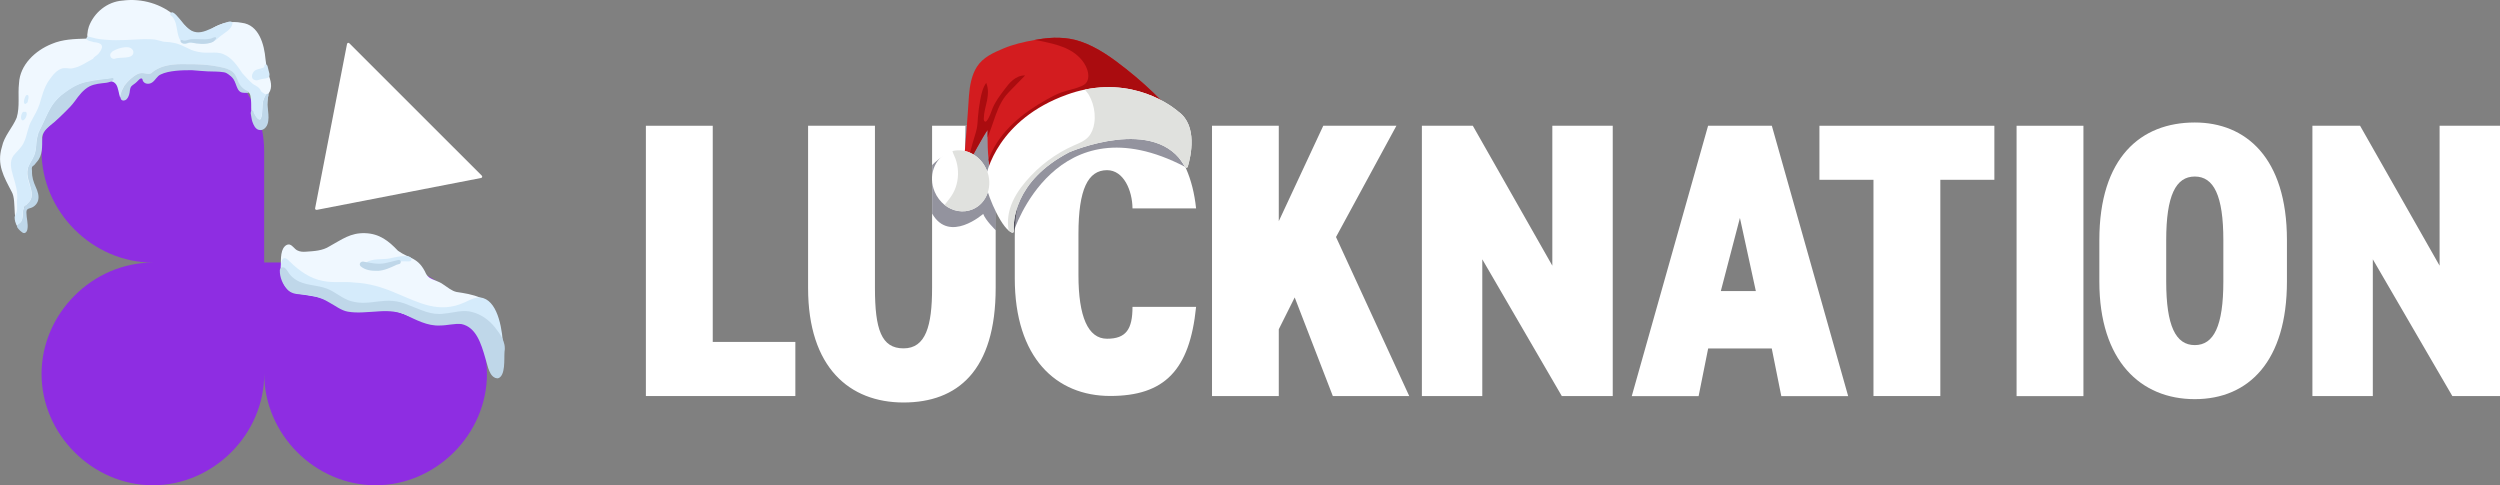 <?xml version="1.0" encoding="UTF-8"?>
<svg xmlns="http://www.w3.org/2000/svg" width="298.39" height="57.91" viewBox="0 0 298.39 57.91">
  <rect x="0" y="0" width="298.39" height="57.91" fill="#808080" stroke="none"/>
  <defs>
    <style>
      .cls-1 {
        fill: #e0e1de;
      }

      .cls-2 {
        fill: #fff;
      }

      .cls-3 {
        isolation: isolate;
      }

      .cls-4 {
        fill: #8e2de2;
      }

      .cls-5 {
        fill: #1f1f35;
        mix-blend-mode: multiply;
        opacity: .48;
      }

      .cls-6 {
        fill: #d31c1f;
      }

      .cls-7 {
        fill: #aa0c0f;
      }

      .cls-8 {
        fill: #d5ebfb;
      }

      .cls-9 {
        fill: #f0f8ff;
      }

      .cls-10 {
        fill: #bfd7e9;
      }
    </style>
  </defs>
  <g class="cls-3">
    <g id="Layer_1" data-name="Layer 1">
      <path class="cls-4" d="M44.82,31.33h-13.29v-13.29c0-7.2-6.08-13.28-13.28-13.28s-13.29,6.08-13.29,13.29,6.08,13.29,13.29,13.29c-7.21,0-13.29,6.08-13.29,13.29s6.08,13.29,13.29,13.29,13.29-6.08,13.29-13.29c0,7.21,6.08,13.29,13.29,13.29s13.29-6.08,13.29-13.29-6.08-13.29-13.29-13.29h-.01Z"/>
      <path class="cls-2" d="M135.17,24.87h7.59c-.76-7.21-4.94-10.63-10.25-10.63s-11.39,4.18-11.39,14.04v4.94c0,9.49,4.94,14.04,11.39,14.04s9.49-3.04,10.25-10.63h-7.59c0,2.66-.76,3.8-3.04,3.8s-3.41-2.66-3.41-7.59v-4.94c0-5.31,1.14-7.59,3.41-7.59,2,0,3.02,2.45,3.04,4.55Z"/>
      <polygon class="cls-2" points="166.67 15.01 157.94 15.01 152.63 26.4 152.63 15.01 144.66 15.01 144.66 47.27 152.63 47.27 152.63 39.3 154.53 35.5 159.08 47.27 168.2 47.27 159.46 28.29 166.67 15.01"/>
      <path class="cls-2" d="M111.25,15.01v19.36c0,4.55-.76,7.21-3.41,7.21s-3.41-2.28-3.41-7.21V15.01h-7.98v19.36c0,9.49,4.94,13.67,11.39,13.67s11-3.8,11-13.67V15.01h-7.59Z"/>
      <polygon class="cls-2" points="85.07 15.01 77.09 15.01 77.09 47.27 94.93 47.27 94.93 40.81 85.07 40.81 85.07 15.01"/>
      <polygon class="cls-2" points="185.28 31.71 175.79 15.01 169.71 15.01 169.71 47.27 176.92 47.27 176.92 30.95 186.41 47.27 192.49 47.27 192.49 15.01 185.28 15.01 185.28 31.71"/>
      <path class="cls-2" d="M203.87,15.01l-9.11,32.27h7.98l1.14-5.69h7.59l1.14,5.69h7.98l-9.11-32.27s-7.59,0-7.59,0ZM205.39,34.74l2.28-8.73,1.9,8.73h-4.18Z"/>
      <polygon class="cls-2" points="291.18 15.01 291.18 31.71 281.69 15.01 276 15.01 276 47.27 283.21 47.27 283.21 30.95 292.7 47.27 298.39 47.27 298.39 15.01 291.18 15.01"/>
      <rect class="cls-2" x="240.69" y="15.01" width="7.98" height="32.27"/>
      <path class="cls-2" d="M261.96,14.62c-6.45,0-11.39,4.18-11.39,14.04v4.94c0,9.49,4.94,14.04,11.39,14.04s11-4.55,11-14.04v-4.94c0-9.87-4.94-14.04-11-14.04h0ZM265.37,33.6c0,5.31-1.14,7.59-3.41,7.59s-3.41-2.28-3.41-7.59v-4.94c0-5.31,1.14-7.59,3.41-7.59s3.41,2.28,3.41,7.59c0,0,0,4.94,0,4.94Z"/>
      <polygon class="cls-2" points="217.16 21.46 223.61 21.46 223.61 47.27 231.59 47.27 231.59 21.46 238.04 21.46 238.04 15.01 217.16 15.01 217.16 21.46"/>
      <path class="cls-2" d="M37.81,25.05l19.62-3.81c.12-.02.17-.18.08-.27l-15.82-15.81c-.09-.09-.24-.04-.27.08l-3.81,19.62c-.02.11.08.21.18.18l19.62-3.81c.12-.02.17-.18.08-.27l-15.8-15.8c-.09-.09-.24-.04-.27.08l-3.81,19.62c-.02.11.08.21.18.18h.02Z"/>
      <g>
        <path class="cls-9" d="M35.45,29.87c.36.19.71.2,1.09.17.94-.07,1.95-.1,2.8-.65,1.5-.82,2.49-1.62,4.25-1.56,1.69.06,2.79.91,3.91,2.1,1.38.99,2.45.74,3.36,2.77.1.17.22.31.37.42.53.35,1.15.44,1.67.83.52.33,1.01.78,1.6.9,1.81.28,4.16.59,4.83,2.96.25.75.31,1.57.36,2.36.01,1.24.67,3.65-.1,4.6-1.21.7-.45-4.76-3.22-6.06-1.26-.65-2.69-.31-4.02-.34-1.97.22-3.75-.87-5.62-1.38-3.16-.58-5.21.16-8.34-1.53-1.41-.53-3.09-.04-4.27-1.3-.58-.69-.62-1.75-.6-2.67,0-.51,0-1.04.15-1.53.11-.38.42-.79.8-.78.04,0,.08,0,.12.02.33.1.56.51.86.67Z"/>
        <path class="cls-8" d="M34.61,31.25c-.91-1.03-1.12-.06-1.1.98.05.99.37,2.14,1.2,2.56,1.27.49,2.66.43,3.94.88,1.02.45,2,1.07,3.08,1.29,1.09.22,2.21.19,3.31.17,1.03-.06,2.08-.14,3.06.28,1.52.65,3.1,1.26,4.74,1.1.92.02,1.88-.28,2.78,0,1.71.65,2.39,2.84,2.77,4.71.19.62.36,2.14,1.15,1.84.69-.7.49-2.57.52-3.57-.07-1.93-.54-5.32-2.38-5.91-.77-.26-1.51.19-2.22.51-3.06,1.39-5.42.04-8.28-1.14-1.56-.67-3.17-1.15-4.84-1.22-1.26-.17-2.55.07-3.8-.2-1.49-.27-2.79-1.17-3.93-2.29Z"/>
        <path class="cls-8" d="M44.76,32.21c1.02-.08,1.99-.55,2.94-.97.43-.13.85.03,1.27-.07.09-.05.16-.15.14-.28-.16-.61-1.82-.2-2.24-.13-.94.29-1.94.05-2.86.4-.23.08-.5.33-.39.64.22.43.76.4,1.14.41Z"/>
        <path class="cls-10" d="M34.04,32.01c-.22-.19-.59-.12-.64.23-.03.86.36,1.73.89,2.3.41.46.98.56,1.52.59,1.21.06,2.43.31,3.5.98.73.39,1.41.95,2.21,1.09,2.23.38,4.57-.55,6.74.32,1.38.64,2.75,1.42,4.28,1.33.85,0,1.7-.26,2.55-.17,1.74.38,2.34,2.33,2.84,4.08.3.89.46,2.38,1.5,2.4.94-.28.72-2.31.79-3.19.2-1.12-.53-2.13-1.14-2.89-.71-.9-1.65-1.55-2.67-1.82-1.13-.35-2.27.08-3.39.17-1.51.24-2.81-.47-4.21-1-2.86-1.27-4.42.22-6.93-.49-1.04-.3-1.88-1.13-2.89-1.5-1.07-.4-2.23-.36-3.28-.83-.38-.18-.74-.43-1.04-.76-.23-.26-.37-.61-.63-.82Z"/>
        <path class="cls-10" d="M45.1,32.33c.76-.04,1.48-.37,2.18-.7.19-.12.59-.04.55-.41-.07-.32-.37-.16-.57-.12-.43.11-.87.22-1.31.31-.84.18-1.68-.03-2.51-.17-.29-.1-.66.17-.42.52.57.51,1.38.59,2.08.56Z"/>
      </g>
      <g>
        <path class="cls-9" d="M31.95,8.59c.23.73.6,1.51.28,2.27-.91,1.53-.34,2.29-.41,3.85-.22,1.23-1.36.53-1.57-.31-.37-1.02-.17-2.12-.09-3.17-.28-.38-.64-.36-1.06-.29-.88.06-.64-.99-1.07-1.46-.43-.46-.92-.92-1.49-1.22-1.41-.44-2.91.23-4.36-.06-1.13-.09-2.47-.4-3.42.38-.25.29-.31.69-.58.97-.77.69-.69-.13-1.13-.42-.4-.11-.66.34-1,.47-.77.2-.76.42-.81,1.15-.01.41-.16,1.53-.77.99-.33-.62-.13-1.51-.76-2-.39-.29-.9-.09-1.34-.09-.95-.05-1.95-.11-2.63.68-.76.76-1.11,1.82-1.85,2.6-.95,1.07-2.59,1.78-3.17,3.1-.13.82.28,1.67-.1,2.47-.18.5-.6.86-.98,1.21-.77.76.21,1.87.34,2.73.29.74.35,2.74-.93,2.1-.27,0-.16.45-.16.62.02.62.67,2.11-.28,2.24-1.31-.42-.55-3.37-1.21-4.5-.94-1.8-1.82-3.27-1.17-5.37.27-1.31,1.26-2.27,1.76-3.48.4-1.33.12-2.75.28-4.12.11-2.2,1.95-3.91,3.91-4.69,1.28-.55,2.69-.59,4.07-.63.3,0,.12-.37.18-.56.02-.3.08-.6.18-.89C11.23,1.5,12.79.2,14.63.07c2.28-.3,4.66.38,6.37,1.92.61.53,1.12,1.16,1.73,1.67.87.79,1.78.3,2.6-.27,1.04-.67,2.3-.91,3.52-.67,2.07.24,2.69,2.6,2.84,4.35.07.51.12,1.02.25,1.51Z"/>
        <path class="cls-8" d="M27.54,8.94s.03.04.05.05c-.2-.15-.42-.27-.64-.38.22.06.43.16.6.32Z"/>
        <path class="cls-8" d="M15.21,5.95s-.01,0-.02.01c0,0,.01,0,.02-.01Z"/>
        <path class="cls-8" d="M13.52,9.32c.06.04.08.13.04.19-.09.07-.2.14-.31.19-.2,0-.44.04-.71.09-.37.05-.69.07-.97.1-.63.06-1.09.14-1.6.63-.14.14-.29.31-.45.52-.7,1.06-1.52,2.06-2.46,2.92-.59.48-1.15.99-1.7,1.51-.24.23-.37.52-.43.83-.04.17-.05.35-.05.52,0,.13,0,.25.03.38.1.89-.19,1.66-.78,2.29-.06.07-.13.13-.2.2-.09.07-.15.15-.2.24,0,0-.01-.02-.02-.03-.05-.07-.12-.09-.19-.06-.06.03-.13.1-.18.2-.02.05-.04.1-.06.16.05-.25.19-.55.25-.66.23-.4.47-.78.6-1.23.14-.38.18-.78.19-1.18.02-.42.1-.78.23-1.1,0,0-.01-.02-.02-.03-.04-.07-.02-.15.04-.2-.01,0-.02.02-.03.03,1.06-1.76,1.22-3.42,3.09-4.71.84-.63,1.76-1.2,2.8-1.39.1-.02.2-.03.3-.05.3-.11.62-.18.95-.21.5-.08,1.02-.03,1.51-.14.11-.02.22-.09.32-.02Z"/>
        <path class="cls-8" d="M14.43,11.68s0,0,0,0c-.02-.02-.03-.04-.04-.07,0-.08,0-.16.02-.24,0,0,0-.01,0-.02,0,.11,0,.22.02.32Z"/>
        <path class="cls-8" d="M31.81,11.23c.13.07.15.32.14.6,0,.11-.02.23-.03.34-.02.24-.05.46-.03.56.04.84.44,2.7-.92,2.59-.73-.26-.88-1.19-.93-2.13.05-.04.11-.05.19,0,.05.03.07.1.06.15.02.08.03.16.08.22.12.22.4.76.69.71.41-.4.14-1.84.45-2.47.08-.2.16-.42.32-.57Z"/>
        <path class="cls-8" d="M26.68,2.77c.29-.06,1.12-.48,1.06.1-.18.71-.94,1.03-1.46,1.47-.36.3-.7.64-1.17.76-.74.23-1.52,0-2.28,0-.37-.05-.76.34-1.08.03-.67-.72-.53-1.77-.87-2.62-.09-.19-.19-.39-.34-.54-.12-.09-.35-.26-.15-.4.23-.45,1.08.75,1.26.94,1.7,2.37,2.91,1.06,5.02.26Z"/>
        <path class="cls-8" d="M31.25,8.47s.06-.03.1-.04c0,0,0-.01,0-.02-.05.01-.09.03-.14.04.01,0,.02,0,.03.02ZM30.55,9.28s0-.02,0-.03c0,0-.02,0-.03,0-.01,0-.03,0-.04,0,0,0,0,0,0,0,.02,0,.04,0,.06.01ZM30.46,9.56c-.53-.08-.44-.7-.17-1.01.28-.33.76-.3,1.12-.47.12-.04.17-.15.16-.26,0-.15.22-.19.28-.05.08.05.09.15.11.24.04.19.09.38.14.56.1.27.13.66-.22.75-.28.09-.57.08-.85.17-.18.06-.37.13-.57.08Z"/>
        <path class="cls-8" d="M2.69,14.36c-.36-.02-.12-1.17.2-1,.59-.2.19,1.07-.2,1Z"/>
        <path class="cls-8" d="M2.95,12.39c-.23-.13.02-.85.16-1.01.35-.21.33.29.26.49-.06.14-.02.4-.21.44-.03.08-.13.12-.2.08Z"/>
        <path class="cls-10" d="M13.52,9.32c-.2-.13-.58.03-.79.07-.75.13-1.53.21-2.28.35-1.75.32-3.54,1.65-4.42,3.17-.41.71-.72,1.47-1.08,2.2-.27.54-.49,1.05-.56,1.65-.08.6-.07,1.22-.29,1.79-.22.56-.65,1.04-.79,1.63-.19.83.25,1.66.42,2.5.09.4.11.84-.1,1.2-.21.36-.61.58-.79.95-.13.28-.12.59-.13.9-.01.3-.07.63-.3.84-.14.13-.36.22-.38.41-.01.14.09.26.18.36.14.15.28.3.46.41.06.04.13.07.2.07.22.01.36-.23.4-.45.12-.66-.12-1.33-.12-2,0-.12.01-.25.09-.35.1-.12.28-.15.43-.2.41-.12.74-.46.87-.87.16-.54-.04-1.11-.27-1.62-.28-.63-.47-1.19-.45-1.89,0-.21-.09-.44.08-.6.07-.07.18-.11.23-.19.08-.11.16-.2.25-.31.73-.77.65-1.88.65-2.86,0-.04,0-.08,0-.11.11-.81.88-1.31,1.47-1.81.44-.38.85-.79,1.26-1.19.41-.4.82-.81,1.16-1.28.49-.68,1.01-1.39,1.78-1.79.61-.3,1.31-.34,1.98-.42.32-.04.65-.17.9-.37.04-.06.02-.15-.04-.19ZM9.72,10.25s-.03.02-.04.03c0,0,0-.01,0-.02.02,0,.03-.01.05-.02ZM7.56,11.57s-.07.07-.11.1c0,0-.01,0-.02,0,.04-.03.08-.07.13-.1Z"/>
        <path class="cls-10" d="M30.87,15.5c-.41-.13-.6-.57-.74-.95-.1-.28-.12-.58-.18-.87-.07-.18-.01-.63.27-.49.05.03.07.1.06.15.02.08.03.16.08.22.12.22.4.76.69.71.41-.4.14-1.84.45-2.47.08-.21.16-.43.33-.58.1-.08.26,0,.24.14-.03.11-.07.2-.09.3-.23,1.06.3,2.14-.06,3.18-.15.42-.58.82-1.05.65Z"/>
        <path class="cls-10" d="M23.97,5.23c-.34,0-.67-.05-1-.13-.22-.06-.43-.03-.63.05-.27.09-.71.09-.8-.24.04-.25.25-.1.4-.06.32.03.62-.18.94-.18.73-.05,1.49.1,2.2-.05.22-.02.4-.18.61-.19.17.05.12.27-.04.31-.11.44-1.28.52-1.68.5Z"/>
        <path class="cls-8" d="M31.73,11.21s.05,0,.07.02c-.16.15-.24.37-.32.57-.31.63-.04,2.07-.45,2.47-.29.05-.57-.49-.69-.71-.05-.07-.07-.14-.08-.22,0-.06,0-.12-.06-.15-.08-.04-.14-.03-.19,0-.03-.63-.02-1.27-.11-1.69-.03-.22-.12-.49-.37-.53-1.14,0-1.14-.68-1.5-1.4.17.01.21-.2.16-.33-.27-.93-1.36-1.15-2.2-1.3-1.22-.24-2.47-.29-3.71-.28-1.47-.04-3.11.05-4.25,1.08-.2.12-.43.08-.68.03-.28-.05-.6-.1-.95.07-.63.32-1.16.85-1.59,1.41-.19.33-.39.73-.41,1.12,0,0,0,.01,0,.02,0,.03,0,.19-.05.2-.04,0-.07-.14-.08-.18-.05-.21-.1-.42-.15-.63-.06-.24-.12-.49-.26-.7-.07-.1-.16-.19-.27-.26-.11-.07-.22-.08-.34-.1.07-.08.24-.1.3-.19.04-.06.02-.15-.04-.19-.1-.07-.21,0-.32.02-.49.11-1.01.06-1.51.14-.33.03-.65.1-.95.21-.1.01-.2.03-.3.05-1.05.19-1.97.77-2.8,1.39-1.86,1.28-2.03,2.94-3.09,4.71,0-.01.02-.02.03-.03-.06.05-.08.13-.04.2,0,.01.01.02.02.03-.13.32-.21.68-.23,1.1-.01.4-.05.8-.19,1.18-.13.44-.37.83-.6,1.23-.06.12-.2.41-.25.66-.02.1-.04.22-.03.35-.1,1.1.93,2.41.34,3.35-.21.34-.59.54-.75.92-.22.45-.12.96-.23,1.43-.05.19-.23.29-.35.43-.11.02-.2.12-.22.23,0,0-.01.01-.02.02-.15-.28-.28-.69-.27-.97-.04-.11.09-.28.12-.39.25-.49.17-1.03.15-1.55.34-2.19-1.4-4.04-.41-5.48.42-.53.98-.95,1.25-1.59.41-.84.44-1.81.93-2.62.33-.63.71-1.24.93-1.92.3-1.01.55-2.06,1.18-2.92.41-.57.91-1.23,1.63-1.38.24-.03.46,0,.68.02.07,0,.15.02.22.02.09,0,.19-.02.28-.04.89-.16,1.6-.72,2.39-1.12.15-.27.47-.39.67-.62.72-.9.46-1.3-.65-1.38-.03,0-.06-.02-.08-.04-.38-.08-.66-.18-.71-.33-.06-.5.68-.14.94-.1.47.12.94.17,1.41.2,1.51.13,3.01-.03,4.51-.08.52.03,1.08-.03,1.59.12.25.05.51.14.75.19.35.05.7.02,1.04.11.81.1,1.52.53,2.25.86.54.21,1.07.31,1.64.34.23.01.45,0,.68,0,.52-.02,1.05-.04,1.54.18,1.03.43,1.66,1.4,2.26,2.29.4.44.8.88,1.24,1.26.36.23.77.38.95.8.05.18.36.3.55.44ZM15.9,6.37c.06-.17-.01-.36-.12-.49-.17-.2-.44-.25-.69-.25-.07,0-.15,0-.22.01-.48.05-.96.22-1.38.45-.07.04-.12.09-.16.15-.06.04-.11.1-.14.17-.1.22,0,.47.22.57.05.03.12.04.18.04.04,0,.07,0,.11-.01.03,0,.06-.02.1-.03.05-.01.1-.03.15-.04.14-.02.29-.03.43-.04.24-.01.48-.02.72-.05.17-.02.34-.05.49-.12.08-.04.16-.09.21-.16.05-.06.08-.12.11-.2Z"/>
        <path class="cls-10" d="M28.22,9.23c-.07-.17-.15-.33-.27-.47-.15-.18-.34-.32-.55-.42-.43-.22-.92-.31-1.39-.4-1.22-.24-2.47-.29-3.71-.28-1.47-.04-3.11.05-4.25,1.08-.2.12-.43.08-.68.03-.28-.05-.6-.1-.95.07-.63.32-1.16.85-1.59,1.41-.18.33-.37.67-.42,1.05-.03.24-.08.61.23.69.09.03.21,0,.3-.03.27-.12.4-.43.48-.69.05-.16.06-.3.08-.46.02-.18.07-.37.18-.51.14-.15.32-.24.47-.37.13-.09.23-.22.35-.33.1-.1.21-.23.36-.24.06,0,.12.03.14.09.01.05.02.1.03.14.16.46.76.51,1.12.26.4-.26.58-.76,1.03-.96.97-.48,2.64-.52,3.74-.51.63.05,1.25.11,1.88.14.63.03,1.25,0,1.87.1.1.02.19.03.28.07.1.04.19.1.28.16.24.16.47.35.63.59.24.36.32.8.52,1.18.07.12.15.24.26.32.16.12.38.14.58.15.11,0,.22,0,.34,0,.03,0,.07,0,.09-.03.03-.03.03-.09,0-.13-.03-.04-.08-.05-.12-.07-.41-.17-.75-.48-.97-.86-.09-.15-.16-.32-.22-.48-.04-.09-.07-.19-.11-.28Z"/>
      </g>
      <path class="cls-5" d="M118.84,27.47s-1.19-1.14-1.49-1.94c0,0-4.03,3.56-6.09-.03v-5.79s1.85-2.12,3.91-1.35l.06-3.33h3.62v12.46Z"/>
      <path class="cls-5" d="M121,27.61s5-15.76,20.46-7.69l-3.65-5.62-11.98.82-4.82,6.47s-1.01,4.28,0,6.02Z"/>
      <g>
        <polygon class="cls-7" points="132.37 8.94 132.37 8.94 132.36 8.94 132.37 8.94"/>
        <path class="cls-6" d="M114.98,19.54l.49.03h.08s2.02-3.79,2.34-4.06c0,0-.02.35-.02.89h0c0,.68.02,1.65.12,2.61.05.49.13.98.23,1.42l5.17-6.08,8.03-2.56,6.51,1.23.77-.91c-1.34-1.4-2.8-2.69-4.3-3.88-1.68-1.33-3.46-2.61-5.44-3.28-1.66-.56-3.39-.53-5.04-.25-.14.02-.28.05-.42.07-1.29.23-2.57.52-3.77,1.03-1.16.49-2.41,1.04-3.13,2.17-.63.99-.86,2.26-.95,3.47-.1,1.36-.17,2.73-.29,4.09-.12,1.33-.17,2.7-.39,4.01Z"/>
        <path class="cls-7" d="M118.22,20.43l5.17-6.08,8.03-2.56,6.51,1.23.77-.91c-1.34-1.4-2.8-2.69-4.3-3.88-1.68-1.33-3.46-2.61-5.44-3.28-1.66-.56-3.39-.53-5.04-.25-.14.02-.28.05-.42.07.46.07.92.16,1.38.27.96.22,1.92.46,2.8.95.88.48,1.68,1.24,2.05,2.22.23.59.26,1.33-.15,1.75-.15.15-.33.24-.52.33-.75.32-1.58.46-2.35.73-.62.22-1.2.53-1.77.85-2.83,1.59-5.55,3.71-6.83,6.85-.04.1-.08.2-.11.3.05.49.13.98.23,1.42Z"/>
        <path class="cls-7" d="M115.55,19.58s2.02-3.79,2.34-4.07c0,0-.02.35-.02.89.04-.1.08-.19.12-.29.42-1.02.71-2.1,1.14-3.11.25-.57.54-1.12.92-1.59.2-.25.42-.47.64-.7.55-.57,1.11-1.13,1.66-1.7-.53-.03-1.03.2-1.44.53-.41.33-.73.75-1.05,1.18-.51.68-1.03,1.36-1.37,2.16-.22.52-.36,1.09-.7,1.52-.05.06-.11.13-.19.12-.14-.01-.19-.21-.18-.36.01-.73.23-1.42.38-2.12.14-.7.2-1.47-.09-2.15-.41.57-.58,1.31-.71,2.03-.13.69-.23,1.39-.28,2.09-.03.46-.05.92-.14,1.36-.06.3-.15.58-.24.87-.34,1.09-.63,2.21-.88,3.33h.08Z"/>
        <path class="cls-2" d="M120.4,27.53c.14.12.28.2.41.24.1.03.19-.05.19-.16-.07-1.02-.04-5.96,6.62-9.44,0,0,10.4-4.52,13.83,1.74.08.15.28.14.32-.02.36-1.21,1.22-4.9-1.13-6.57,0,0-4.39-4.01-11.15-2.63-.69.14-1.41.34-2.15.61-8.15,2.93-9.69,9.19-9.73,10.29-.03.95,1.5,4.87,2.78,5.93Z"/>
        <path class="cls-1" d="M120.4,27.53c.14.12.28.2.41.24.1.03.19-.05.19-.16-.07-1.02-.04-5.96,6.62-9.44,0,0,10.4-4.52,13.83,1.74.08.15.28.14.32-.02.36-1.21,1.22-4.9-1.13-6.57,0,0-4.39-4.01-11.15-2.63.14.22.37.45.48.65.18.32.33.66.44,1.01.24.76.32,1.58.2,2.35-.09.61-.31,1.2-.7,1.63-.46.51-1.12.76-1.74,1.03-2.18.96-4.14,2.43-5.71,4.27-.81.95-1.54,2.03-1.91,3.27-.25.83-.32,1.74-.16,2.62Z"/>
        <path class="cls-2" d="M111.56,22.89c.27.64.69,1.17,1.18,1.57.96.76,2.22,1,3.35.52,1.71-.72,2.46-2.83,1.66-4.71-.72-1.71-2.48-2.64-4.08-2.24-.15.04-.3.09-.45.15-1.71.72-2.46,2.83-1.66,4.71Z"/>
        <path class="cls-1" d="M112.75,24.46c.96.76,2.22,1,3.35.52,1.71-.72,2.46-2.83,1.66-4.71-.72-1.71-2.48-2.64-4.08-2.24.08.32.27.63.37.93.17.48.27.98.29,1.49.05,1.04-.22,2.08-.76,2.9-.25.39-.56.73-.83,1.1Z"/>
      </g>
    </g>
  </g>
</svg>